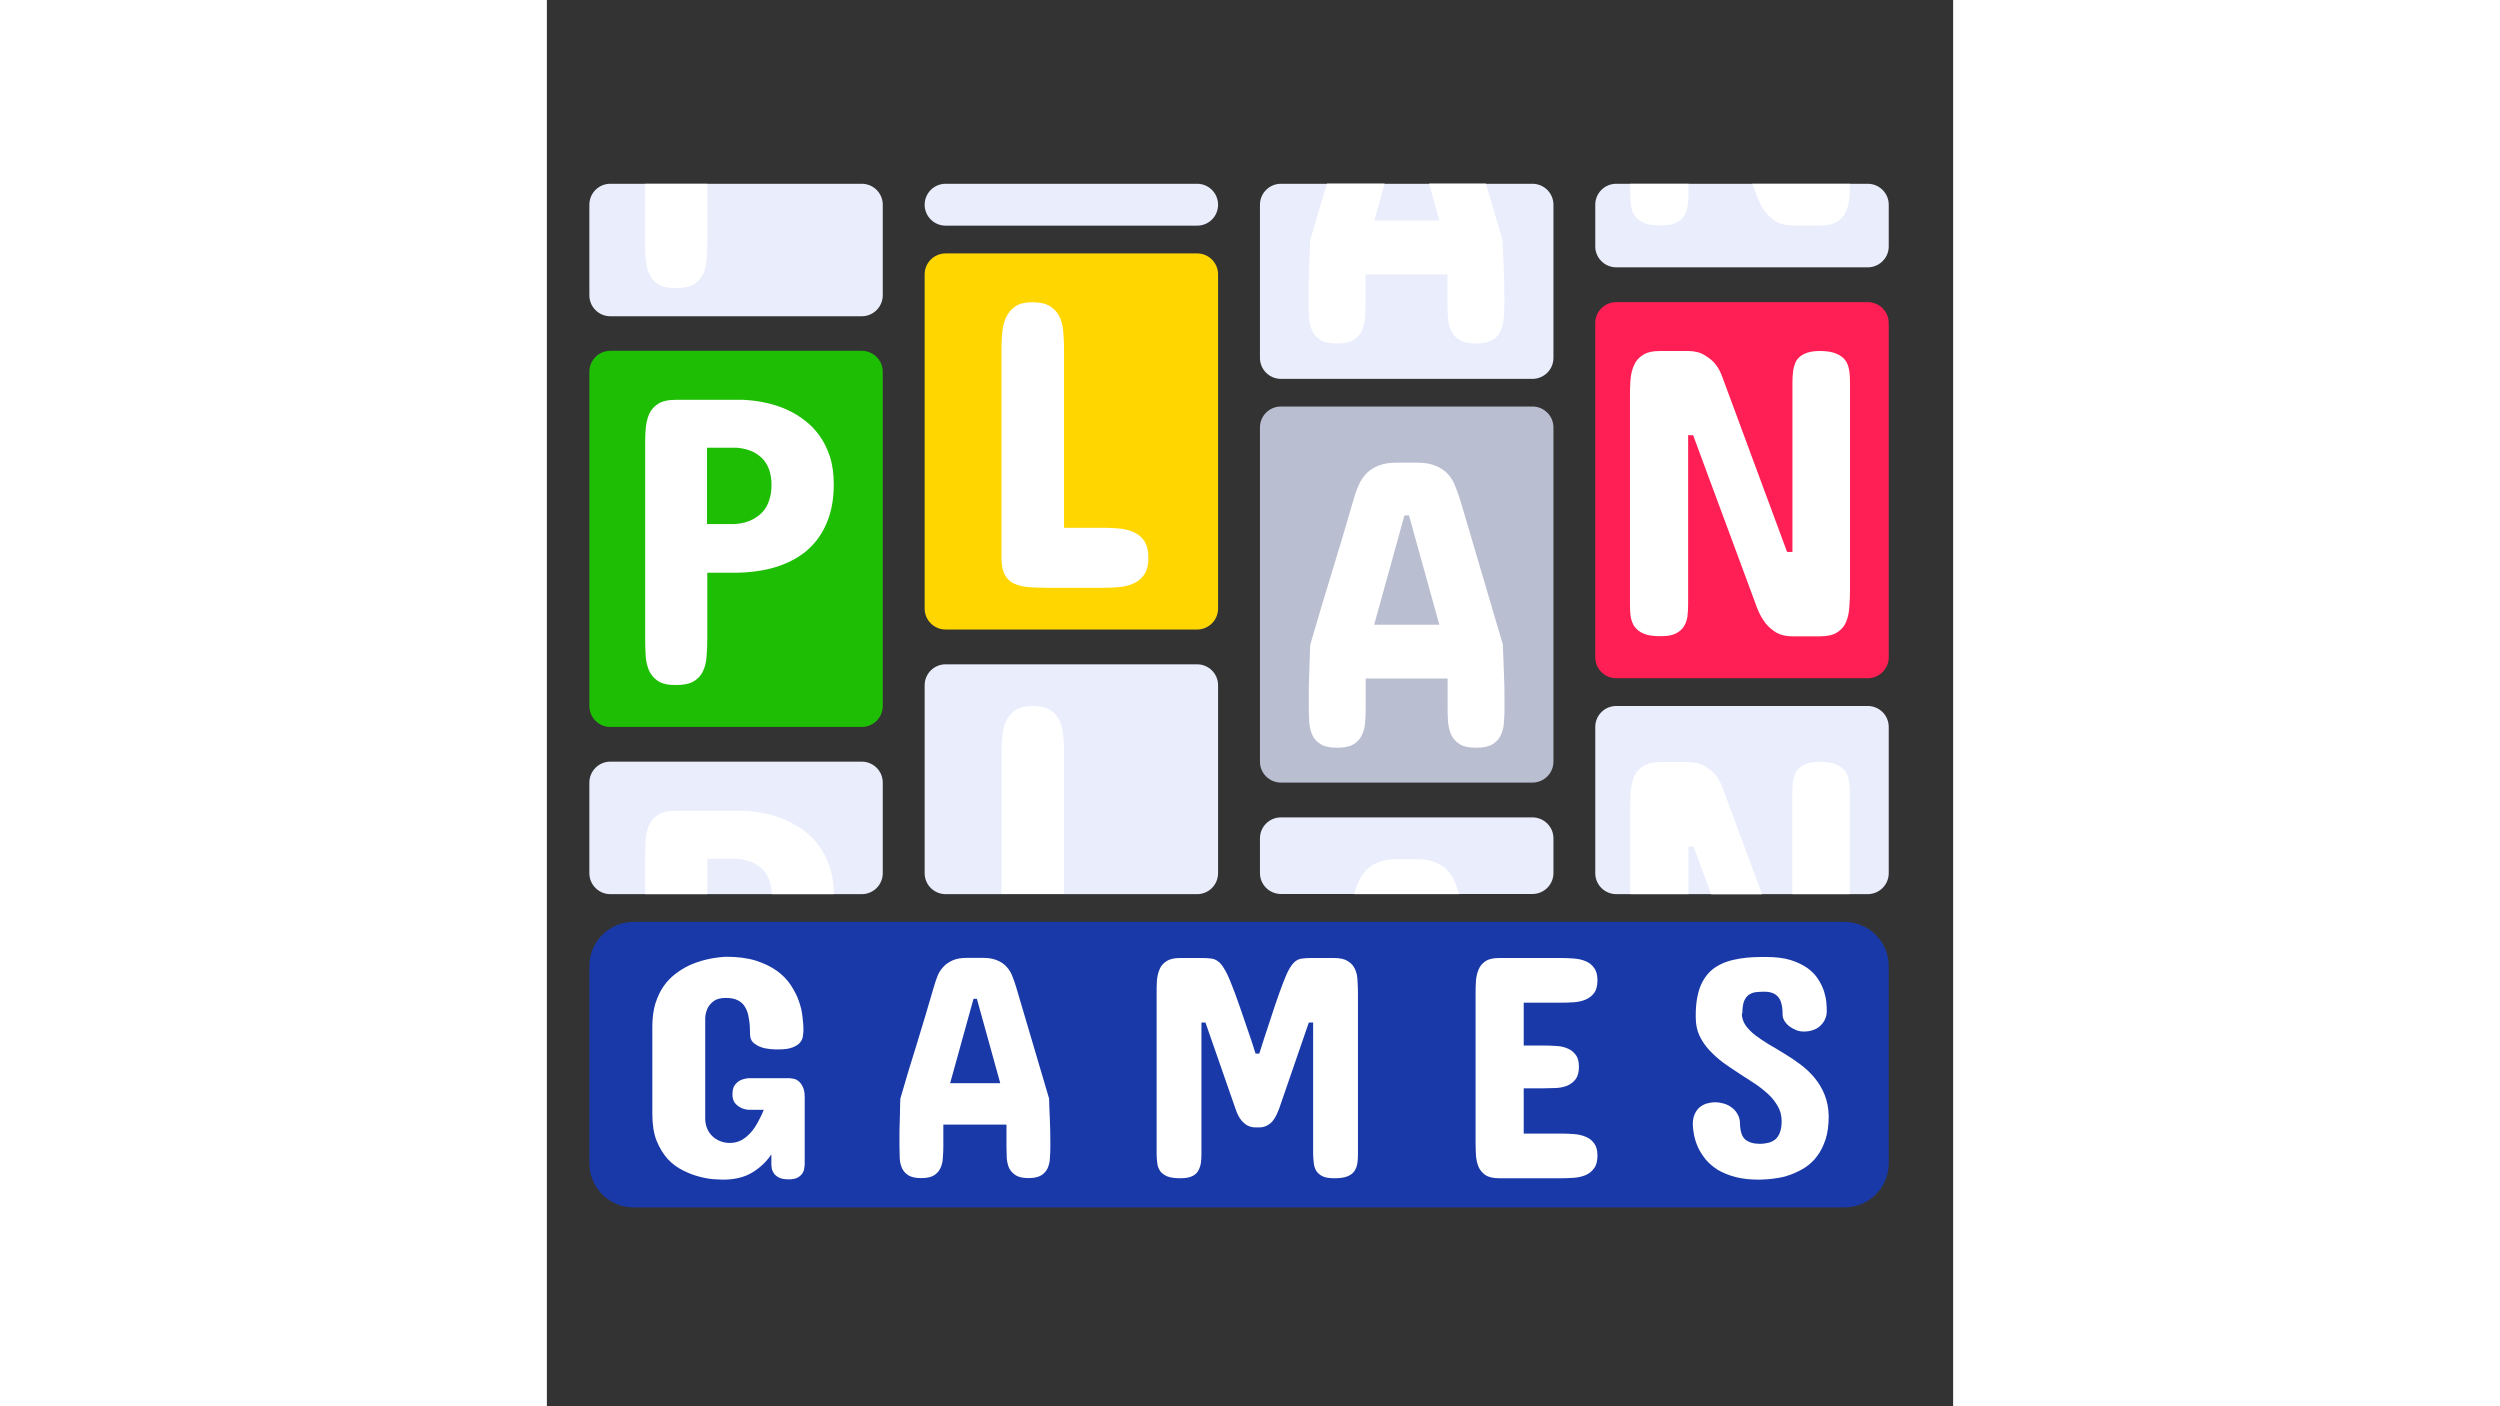 <?xml version="1.0"?>
<svg xmlns="http://www.w3.org/2000/svg" xmlns:xlink="http://www.w3.org/1999/xlink" width="160" zoomAndPan="magnify" viewBox="0 0 75 75" height="90" preserveAspectRatio="xMidYMid meet" version="1.0"><rect x="0" y="0" width="75" height="75" fill="#333333" stroke="none"/><defs><clipPath id="03f80d4de5"><path d="M 2.242 18 L 18 18 L 18 39 L 2.242 39 Z M 2.242 18 " clip-rule="nonzero"/></clipPath><clipPath id="d426314e37"><path d="M 55 16 L 71.992 16 L 71.992 37 L 55 37 Z M 55 16 " clip-rule="nonzero"/></clipPath><clipPath id="bc84956085"><path d="M 2.242 9 L 18 9 L 18 17 L 2.242 17 Z M 2.242 9 " clip-rule="nonzero"/></clipPath><clipPath id="f85b22ceb2"><path d="M 55 9 L 71.992 9 L 71.992 15 L 55 15 Z M 55 9 " clip-rule="nonzero"/></clipPath><clipPath id="5ad2eaf636"><path d="M 2.242 40 L 18 40 L 18 48 L 2.242 48 Z M 2.242 40 " clip-rule="nonzero"/></clipPath><clipPath id="99b71ff2ad"><path d="M 55 37 L 71.992 37 L 71.992 48 L 55 48 Z M 55 37 " clip-rule="nonzero"/></clipPath><clipPath id="66a25b08a7"><path d="M 2.242 49 L 71.992 49 L 71.992 65 L 2.242 65 Z M 2.242 49 " clip-rule="nonzero"/></clipPath></defs><g clip-path="url(#03f80d4de5)"><path fill="#1ebe04" d="M 2.266 19.828 C 2.266 19.215 2.762 18.711 3.383 18.711 L 16.793 18.711 C 17.41 18.711 17.914 19.207 17.914 19.828 L 17.914 37.652 C 17.914 38.266 17.418 38.77 16.793 38.77 L 3.383 38.77 C 2.77 38.77 2.266 38.273 2.266 37.652 Z M 2.266 19.828 " fill-opacity="1" fill-rule="nonzero"/></g><path fill="#ffd600" d="M 20.148 14.633 C 20.148 14.02 20.645 13.516 21.266 13.516 L 34.68 13.516 C 35.293 13.516 35.797 14.012 35.797 14.633 L 35.797 32.457 C 35.797 33.07 35.301 33.574 34.68 33.574 L 21.266 33.574 C 20.652 33.574 20.148 33.078 20.148 32.457 Z M 20.148 14.633 " fill-opacity="1" fill-rule="nonzero"/><path fill="#babed1" d="M 38.031 22.797 C 38.031 22.184 38.527 21.68 39.152 21.68 L 52.562 21.68 C 53.176 21.68 53.684 22.176 53.684 22.797 L 53.684 40.621 C 53.684 41.234 53.184 41.738 52.562 41.738 L 39.152 41.738 C 38.535 41.738 38.031 41.242 38.031 40.621 Z M 38.031 22.797 " fill-opacity="1" fill-rule="nonzero"/><g clip-path="url(#d426314e37)"><path fill="#ff1f54" d="M 55.914 17.23 C 55.914 16.617 56.41 16.113 57.035 16.113 L 70.445 16.113 C 71.059 16.113 71.566 16.609 71.566 17.23 L 71.566 35.055 C 71.566 35.668 71.066 36.172 70.445 36.172 L 57.035 36.172 C 56.422 36.172 55.914 35.676 55.914 35.055 Z M 55.914 17.23 " fill-opacity="1" fill-rule="nonzero"/></g><g clip-path="url(#bc84956085)"><path fill="#e9edfc" d="M 2.266 10.918 C 2.266 10.305 2.762 9.801 3.383 9.801 L 16.793 9.801 C 17.41 9.801 17.914 10.297 17.914 10.918 L 17.914 15.75 C 17.914 16.359 17.418 16.867 16.793 16.867 L 3.383 16.867 C 2.77 16.867 2.266 16.367 2.266 15.75 Z M 2.266 10.918 " fill-opacity="1" fill-rule="nonzero"/></g><path fill="#e9edfc" d="M 20.148 10.918 C 20.148 10.305 20.645 9.801 21.266 9.801 L 34.68 9.801 C 35.293 9.801 35.797 10.297 35.797 10.918 C 35.797 11.539 35.301 12.035 34.68 12.035 L 21.266 12.035 C 20.652 12.035 20.148 11.539 20.148 10.918 Z M 20.148 10.918 " fill-opacity="1" fill-rule="nonzero"/><path fill="#e9edfc" d="M 38.031 10.918 C 38.031 10.305 38.527 9.801 39.152 9.801 L 52.562 9.801 C 53.176 9.801 53.684 10.297 53.684 10.918 L 53.684 19.09 C 53.684 19.703 53.184 20.207 52.562 20.207 L 39.152 20.207 C 38.535 20.207 38.031 19.711 38.031 19.09 Z M 38.031 10.918 " fill-opacity="1" fill-rule="nonzero"/><g clip-path="url(#f85b22ceb2)"><path fill="#e9edfc" d="M 55.914 10.918 C 55.914 10.305 56.41 9.801 57.035 9.801 L 70.445 9.801 C 71.059 9.801 71.566 10.297 71.566 10.918 L 71.566 13.145 C 71.566 13.754 71.066 14.258 70.445 14.258 L 57.035 14.258 C 56.422 14.258 55.914 13.762 55.914 13.145 Z M 55.914 10.918 " fill-opacity="1" fill-rule="nonzero"/></g><g clip-path="url(#5ad2eaf636)"><path fill="#e9edfc" d="M 2.266 41.738 C 2.266 41.129 2.762 40.621 3.383 40.621 L 16.793 40.621 C 17.41 40.621 17.914 41.117 17.914 41.738 L 17.914 46.57 C 17.914 47.184 17.418 47.688 16.793 47.688 L 3.383 47.688 C 2.77 47.688 2.266 47.191 2.266 46.57 Z M 2.266 41.738 " fill-opacity="1" fill-rule="nonzero"/></g><path fill="#e9edfc" d="M 20.148 36.543 C 20.148 35.934 20.645 35.43 21.266 35.43 L 34.68 35.43 C 35.293 35.43 35.797 35.926 35.797 36.543 L 35.797 46.57 C 35.797 47.184 35.301 47.688 34.68 47.688 L 21.266 47.688 C 20.652 47.688 20.148 47.191 20.148 46.57 Z M 20.148 36.543 " fill-opacity="1" fill-rule="nonzero"/><path fill="#e9edfc" d="M 38.031 44.711 C 38.031 44.098 38.527 43.594 39.152 43.594 L 52.562 43.594 C 53.176 43.594 53.684 44.09 53.684 44.711 L 53.684 46.562 C 53.684 47.176 53.184 47.68 52.562 47.68 L 39.152 47.68 C 38.535 47.68 38.031 47.184 38.031 46.562 Z M 38.031 44.711 " fill-opacity="1" fill-rule="nonzero"/><g clip-path="url(#99b71ff2ad)"><path fill="#e9edfc" d="M 55.914 38.77 C 55.914 38.156 56.41 37.652 57.035 37.652 L 70.445 37.652 C 71.059 37.652 71.566 38.148 71.566 38.77 L 71.566 46.57 C 71.566 47.184 71.066 47.688 70.445 47.688 L 57.035 47.688 C 56.422 47.688 55.914 47.191 55.914 46.57 Z M 55.914 38.77 " fill-opacity="1" fill-rule="nonzero"/></g><path fill="#ffffff" d="M 24.246 18.617 C 24.246 18.305 24.262 18 24.289 17.711 C 24.312 17.41 24.387 17.148 24.496 16.914 C 24.613 16.676 24.777 16.484 24.992 16.336 C 25.211 16.188 25.508 16.121 25.891 16.121 C 26.297 16.121 26.621 16.195 26.844 16.336 C 27.078 16.484 27.242 16.676 27.352 16.914 C 27.457 17.148 27.523 17.41 27.543 17.711 C 27.566 18.008 27.582 18.312 27.582 18.617 L 27.582 28.148 L 29.691 28.148 C 29.98 28.148 30.27 28.164 30.562 28.191 C 30.852 28.223 31.102 28.289 31.324 28.398 C 31.559 28.504 31.742 28.66 31.875 28.875 C 32.004 29.082 32.082 29.371 32.082 29.738 C 32.082 30.102 32.016 30.398 31.875 30.621 C 31.742 30.828 31.559 30.992 31.324 31.102 C 31.102 31.207 30.852 31.273 30.562 31.309 C 30.27 31.34 29.98 31.348 29.691 31.348 L 26.637 31.348 C 26.254 31.348 25.922 31.332 25.625 31.309 C 25.332 31.273 25.078 31.207 24.867 31.102 C 24.668 30.992 24.512 30.836 24.406 30.621 C 24.297 30.406 24.246 30.109 24.246 29.738 Z M 24.246 18.617 " fill-opacity="1" fill-rule="nonzero"/><path fill="#ffffff" d="M 8.555 30.539 L 8.555 34.062 C 8.555 34.379 8.547 34.684 8.52 34.973 C 8.504 35.27 8.445 35.535 8.34 35.766 C 8.238 36 8.074 36.188 7.848 36.328 C 7.625 36.469 7.301 36.535 6.879 36.535 C 6.453 36.535 6.156 36.469 5.934 36.328 C 5.715 36.18 5.559 36 5.449 35.766 C 5.352 35.535 5.285 35.27 5.27 34.973 C 5.25 34.676 5.242 34.367 5.242 34.062 L 5.242 23.797 C 5.242 23.484 5.242 23.176 5.27 22.887 C 5.293 22.59 5.352 22.324 5.449 22.094 C 5.551 21.863 5.707 21.68 5.934 21.539 C 6.156 21.391 6.473 21.324 6.879 21.324 L 10.473 21.324 C 11.367 21.367 12.18 21.555 12.887 21.887 C 13.191 22.035 13.484 22.211 13.766 22.434 C 14.055 22.648 14.312 22.922 14.539 23.234 C 14.77 23.551 14.953 23.922 15.094 24.352 C 15.234 24.781 15.301 25.277 15.301 25.84 C 15.301 26.617 15.176 27.297 14.926 27.883 C 14.688 28.461 14.34 28.949 13.875 29.355 C 13.418 29.746 12.852 30.043 12.188 30.25 C 11.523 30.449 10.777 30.547 9.949 30.547 L 8.555 30.547 Z M 10.031 27.949 C 10.395 27.926 10.719 27.844 11.012 27.684 C 11.137 27.617 11.25 27.535 11.367 27.438 C 11.484 27.336 11.59 27.215 11.684 27.066 C 11.773 26.914 11.848 26.734 11.898 26.535 C 11.957 26.328 11.98 26.098 11.98 25.84 C 11.98 25.594 11.949 25.379 11.898 25.195 C 11.848 25.004 11.781 24.848 11.691 24.715 C 11.609 24.574 11.508 24.461 11.402 24.367 C 11.293 24.277 11.176 24.195 11.059 24.129 C 10.785 23.988 10.48 23.906 10.129 23.879 L 8.539 23.879 L 8.539 27.949 Z M 10.031 27.949 " fill-opacity="1" fill-rule="nonzero"/><path fill="#ffffff" d="M 44.129 33.32 L 47.598 33.32 L 45.98 27.488 L 45.738 27.488 L 44.121 33.32 Z M 50.984 34.387 C 51 34.883 51.02 35.387 51.043 35.898 C 51.066 36.414 51.074 36.91 51.074 37.387 L 51.074 37.711 C 51.074 37.984 51.066 38.258 51.043 38.512 C 51.027 38.77 50.977 39 50.875 39.207 C 50.785 39.414 50.637 39.57 50.43 39.695 C 50.223 39.82 49.938 39.879 49.566 39.879 C 49.191 39.879 48.895 39.82 48.695 39.695 C 48.488 39.57 48.336 39.406 48.238 39.207 C 48.148 39 48.09 38.77 48.062 38.512 C 48.047 38.25 48.039 37.984 48.039 37.711 L 48.039 36.188 L 43.672 36.188 L 43.672 37.711 C 43.672 37.984 43.664 38.258 43.641 38.512 C 43.625 38.777 43.566 39.008 43.465 39.207 C 43.375 39.414 43.227 39.57 43.02 39.695 C 42.812 39.82 42.52 39.879 42.148 39.879 C 41.773 39.879 41.473 39.82 41.273 39.695 C 41.066 39.57 40.918 39.406 40.828 39.207 C 40.734 39 40.68 38.77 40.66 38.512 C 40.645 38.25 40.637 37.984 40.637 37.711 L 40.637 36.668 C 40.637 36.414 40.652 36.156 40.66 35.898 C 40.66 35.633 40.68 35.379 40.688 35.129 C 40.688 34.867 40.703 34.625 40.711 34.395 C 41.078 33.129 41.457 31.855 41.855 30.562 C 42.254 29.266 42.637 27.984 43 26.719 C 43.074 26.453 43.16 26.188 43.266 25.949 C 43.367 25.691 43.5 25.477 43.672 25.293 C 43.84 25.105 44.055 24.957 44.32 24.848 C 44.586 24.73 44.918 24.676 45.324 24.676 L 46.414 24.676 C 46.809 24.676 47.141 24.73 47.406 24.848 C 47.672 24.957 47.898 25.105 48.062 25.293 C 48.23 25.477 48.363 25.691 48.453 25.949 C 48.555 26.195 48.645 26.453 48.727 26.719 L 50.992 34.395 Z M 50.984 34.387 " fill-opacity="1" fill-rule="nonzero"/><path fill="#ffffff" d="M 66.164 29.438 L 66.43 29.438 L 66.43 20.414 C 66.43 20.184 66.445 19.969 66.469 19.762 C 66.504 19.555 66.562 19.371 66.652 19.215 C 66.754 19.066 66.902 18.941 67.094 18.859 C 67.293 18.77 67.559 18.719 67.891 18.719 C 68.262 18.719 68.555 18.77 68.762 18.859 C 68.977 18.949 69.141 19.066 69.25 19.215 C 69.359 19.363 69.426 19.547 69.457 19.762 C 69.492 19.969 69.5 20.184 69.5 20.414 L 69.5 31.441 C 69.5 31.762 69.492 32.07 69.465 32.367 C 69.449 32.664 69.391 32.93 69.293 33.168 C 69.199 33.402 69.035 33.59 68.809 33.73 C 68.594 33.871 68.277 33.938 67.879 33.938 L 66.438 33.938 C 66.098 33.938 65.805 33.871 65.574 33.742 C 65.348 33.602 65.16 33.441 65.008 33.254 C 64.859 33.055 64.734 32.855 64.637 32.641 C 64.543 32.434 64.477 32.25 64.43 32.109 L 61.133 23.211 L 60.867 23.211 L 60.867 32.234 C 60.867 32.465 60.852 32.691 60.828 32.898 C 60.793 33.102 60.734 33.277 60.629 33.426 C 60.535 33.574 60.387 33.699 60.188 33.797 C 59.996 33.891 59.738 33.93 59.398 33.93 C 59.02 33.93 58.719 33.891 58.504 33.797 C 58.289 33.707 58.121 33.582 58.012 33.426 C 57.906 33.277 57.84 33.094 57.805 32.898 C 57.773 32.691 57.766 32.465 57.766 32.234 L 57.766 21.207 C 57.766 20.895 57.766 20.586 57.789 20.297 C 57.812 19.992 57.871 19.727 57.973 19.496 C 58.07 19.258 58.238 19.066 58.453 18.934 C 58.676 18.785 58.992 18.719 59.398 18.719 L 60.844 18.719 C 61.207 18.719 61.5 18.793 61.73 18.934 C 61.965 19.074 62.156 19.223 62.297 19.387 C 62.453 19.586 62.586 19.809 62.676 20.066 L 66.145 29.438 Z M 66.164 29.438 " fill-opacity="1" fill-rule="nonzero"/><g clip-path="url(#66a25b08a7)"><path fill="#1939a8" d="M 4.629 49.168 L 69.199 49.168 C 69.512 49.168 69.816 49.227 70.105 49.348 C 70.395 49.465 70.652 49.637 70.871 49.859 C 71.094 50.078 71.266 50.336 71.387 50.621 C 71.504 50.91 71.566 51.211 71.566 51.523 L 71.566 62.039 C 71.566 62.352 71.504 62.652 71.387 62.941 C 71.266 63.23 71.094 63.484 70.871 63.707 C 70.652 63.926 70.395 64.098 70.105 64.219 C 69.816 64.336 69.512 64.395 69.199 64.395 L 4.629 64.395 C 4.316 64.395 4.012 64.336 3.723 64.219 C 3.434 64.098 3.18 63.926 2.957 63.707 C 2.734 63.484 2.562 63.23 2.445 62.941 C 2.324 62.652 2.266 62.352 2.266 62.039 L 2.266 51.523 C 2.266 51.211 2.324 50.91 2.445 50.621 C 2.562 50.336 2.734 50.078 2.957 49.859 C 3.18 49.637 3.434 49.465 3.723 49.348 C 4.012 49.227 4.316 49.168 4.629 49.168 Z M 4.629 49.168 " fill-opacity="1" fill-rule="nonzero"/></g><path fill="#ffffff" d="M 63.73 54.047 C 63.73 54.281 63.805 54.496 63.93 54.684 C 64.062 54.867 64.238 55.051 64.453 55.215 C 64.668 55.379 64.918 55.547 65.191 55.711 C 65.465 55.867 65.746 56.035 66.031 56.215 C 66.32 56.391 66.602 56.578 66.875 56.785 C 67.148 56.992 67.398 57.223 67.613 57.488 C 67.832 57.754 68.012 58.051 68.145 58.383 C 68.277 58.715 68.355 59.086 68.363 59.508 L 68.363 59.574 C 68.363 60.027 68.305 60.434 68.195 60.773 C 68.078 61.113 67.938 61.41 67.746 61.66 C 67.566 61.906 67.348 62.105 67.102 62.27 C 66.852 62.426 66.594 62.551 66.32 62.652 C 66.055 62.75 65.773 62.816 65.5 62.848 C 65.227 62.891 64.961 62.906 64.719 62.914 L 64.637 62.914 C 64.164 62.914 63.738 62.867 63.383 62.773 C 63.027 62.676 62.719 62.551 62.453 62.395 C 62.195 62.23 61.98 62.047 61.805 61.84 C 61.641 61.633 61.5 61.418 61.398 61.203 C 61.301 60.98 61.227 60.758 61.184 60.543 C 61.141 60.328 61.117 60.121 61.117 59.93 C 61.117 59.738 61.152 59.566 61.219 59.418 C 61.281 59.27 61.375 59.152 61.473 59.062 C 61.59 58.969 61.715 58.895 61.855 58.855 C 62.004 58.812 62.156 58.789 62.312 58.789 C 62.461 58.789 62.609 58.812 62.762 58.855 C 62.918 58.895 63.059 58.969 63.184 59.062 C 63.316 59.152 63.414 59.27 63.5 59.418 C 63.582 59.559 63.633 59.723 63.633 59.914 C 63.641 60.336 63.738 60.625 63.922 60.781 C 64.105 60.93 64.363 61.004 64.695 61.004 C 64.859 61.004 65.016 60.98 65.16 60.945 C 65.309 60.906 65.426 60.84 65.531 60.758 C 65.633 60.656 65.715 60.543 65.766 60.383 C 65.824 60.227 65.855 60.027 65.855 59.797 C 65.855 59.508 65.789 59.242 65.656 59.012 C 65.523 58.781 65.359 58.555 65.141 58.359 C 64.926 58.16 64.688 57.969 64.41 57.785 C 64.137 57.605 63.855 57.422 63.574 57.242 C 63.293 57.059 63.008 56.867 62.734 56.672 C 62.469 56.473 62.223 56.25 62.004 56.016 C 61.789 55.785 61.605 55.52 61.473 55.238 C 61.34 54.957 61.273 54.629 61.273 54.262 L 61.273 54.133 C 61.273 53.535 61.359 53.031 61.508 52.633 C 61.664 52.238 61.891 51.922 62.188 51.684 C 62.496 51.449 62.859 51.285 63.301 51.188 C 63.738 51.086 64.238 51.039 64.809 51.039 L 65.027 51.039 C 65.539 51.039 65.98 51.094 66.336 51.203 C 66.695 51.32 66.992 51.461 67.234 51.633 C 67.473 51.805 67.664 52.004 67.797 52.219 C 67.938 52.434 68.039 52.648 68.113 52.863 C 68.18 53.082 68.223 53.277 68.238 53.461 C 68.254 53.645 68.262 53.793 68.262 53.906 C 68.262 54.074 68.23 54.23 68.164 54.371 C 68.105 54.504 68.012 54.617 67.906 54.719 C 67.797 54.816 67.672 54.891 67.516 54.941 C 67.367 54.992 67.207 55.016 67.035 55.016 C 66.902 55.016 66.77 54.992 66.629 54.941 C 66.496 54.883 66.371 54.816 66.262 54.734 C 66.156 54.652 66.07 54.551 66.004 54.453 C 65.938 54.336 65.906 54.23 65.906 54.113 C 65.906 53.66 65.824 53.336 65.656 53.156 C 65.492 52.973 65.25 52.891 64.934 52.891 C 64.785 52.891 64.637 52.898 64.488 52.914 C 64.344 52.93 64.223 52.98 64.105 53.055 C 63.996 53.129 63.914 53.246 63.848 53.402 C 63.789 53.559 63.758 53.785 63.758 54.066 Z M 63.73 54.047 " fill-opacity="1" fill-rule="nonzero"/><path fill="#ffffff" d="M 54.098 51.094 C 54.32 51.094 54.543 51.102 54.777 51.121 C 55.008 51.137 55.219 51.188 55.398 51.262 C 55.582 51.336 55.738 51.457 55.855 51.625 C 55.973 51.781 56.031 52.004 56.031 52.285 C 56.031 52.566 55.973 52.801 55.855 52.957 C 55.738 53.113 55.59 53.23 55.398 53.312 C 55.219 53.387 55.008 53.438 54.777 53.453 C 54.543 53.469 54.32 53.477 54.098 53.477 L 52.098 53.477 L 52.098 55.762 L 53.16 55.762 C 53.383 55.762 53.605 55.77 53.832 55.785 C 54.062 55.793 54.262 55.844 54.438 55.918 C 54.621 55.992 54.762 56.109 54.875 56.266 C 54.992 56.414 55.043 56.629 55.043 56.902 C 55.043 57.176 54.984 57.398 54.875 57.547 C 54.762 57.695 54.621 57.812 54.438 57.895 C 54.262 57.969 54.062 58.012 53.832 58.027 C 53.605 58.035 53.383 58.043 53.16 58.043 L 52.098 58.043 L 52.098 60.457 L 54.098 60.457 C 54.32 60.457 54.543 60.469 54.777 60.484 C 55.008 60.5 55.219 60.551 55.398 60.625 C 55.582 60.699 55.738 60.816 55.855 60.98 C 55.973 61.137 56.031 61.352 56.031 61.633 C 56.031 61.914 55.973 62.156 55.848 62.312 C 55.73 62.477 55.582 62.594 55.391 62.676 C 55.207 62.75 55 62.801 54.77 62.816 C 54.535 62.832 54.312 62.84 54.098 62.84 L 50.793 62.84 C 50.477 62.84 50.238 62.785 50.062 62.676 C 49.898 62.559 49.773 62.418 49.691 62.238 C 49.617 62.055 49.566 61.848 49.551 61.617 C 49.539 61.387 49.531 61.152 49.531 60.914 L 49.531 53.023 C 49.531 52.781 49.531 52.551 49.551 52.32 C 49.566 52.086 49.617 51.891 49.691 51.707 C 49.766 51.523 49.891 51.375 50.062 51.262 C 50.238 51.145 50.477 51.094 50.793 51.094 Z M 54.098 51.094 " fill-opacity="1" fill-rule="nonzero"/><path fill="#ffffff" d="M 37.805 60.129 C 37.641 60.129 37.5 60.094 37.383 60.035 C 37.266 59.98 37.176 59.895 37.086 59.805 C 37 59.707 36.926 59.605 36.867 59.484 C 36.812 59.367 36.762 59.25 36.727 59.137 L 35.125 54.535 L 34.91 54.535 L 34.91 61.535 C 34.91 61.715 34.902 61.883 34.879 62.039 C 34.852 62.195 34.801 62.336 34.727 62.461 C 34.652 62.578 34.547 62.676 34.387 62.742 C 34.238 62.809 34.039 62.84 33.781 62.84 C 33.492 62.84 33.258 62.809 33.094 62.742 C 32.926 62.668 32.793 62.578 32.711 62.461 C 32.629 62.336 32.57 62.195 32.555 62.039 C 32.535 61.883 32.52 61.715 32.52 61.535 L 32.52 53.004 C 32.52 52.766 32.52 52.535 32.535 52.301 C 32.555 52.07 32.602 51.871 32.68 51.691 C 32.754 51.508 32.879 51.367 33.051 51.262 C 33.227 51.145 33.465 51.094 33.781 51.094 L 34.926 51.094 C 35.117 51.094 35.277 51.102 35.41 51.121 C 35.543 51.129 35.664 51.176 35.781 51.262 C 35.898 51.336 36.004 51.469 36.113 51.648 C 36.23 51.832 36.348 52.078 36.48 52.41 C 36.613 52.734 36.77 53.156 36.945 53.66 C 37.117 54.164 37.332 54.785 37.582 55.52 L 37.797 56.191 L 37.996 56.191 L 38.262 55.355 C 38.496 54.652 38.688 54.055 38.852 53.566 C 39.02 53.082 39.16 52.684 39.285 52.367 C 39.406 52.047 39.516 51.805 39.617 51.641 C 39.715 51.469 39.824 51.344 39.93 51.262 C 40.047 51.176 40.164 51.129 40.297 51.121 C 40.43 51.102 40.578 51.094 40.77 51.094 L 41.996 51.094 C 42.312 51.094 42.555 51.152 42.719 51.262 C 42.895 51.367 43.02 51.508 43.102 51.691 C 43.184 51.871 43.227 52.07 43.234 52.301 C 43.25 52.535 43.258 52.766 43.258 53.004 L 43.258 61.535 C 43.258 61.715 43.25 61.883 43.227 62.039 C 43.199 62.195 43.152 62.336 43.066 62.461 C 42.984 62.578 42.859 62.676 42.688 62.742 C 42.52 62.809 42.289 62.84 41.996 62.84 C 41.738 62.84 41.531 62.809 41.383 62.742 C 41.234 62.668 41.125 62.578 41.043 62.461 C 40.969 62.336 40.918 62.195 40.902 62.039 C 40.887 61.883 40.867 61.715 40.867 61.535 L 40.867 54.535 L 40.637 54.535 L 39.051 59.137 C 39.012 59.25 38.953 59.359 38.902 59.484 C 38.844 59.598 38.777 59.707 38.695 59.805 C 38.613 59.895 38.512 59.98 38.395 60.035 C 38.281 60.094 38.148 60.129 37.988 60.129 Z M 37.805 60.129 " fill-opacity="1" fill-rule="nonzero"/><path fill="#ffffff" d="M 21.5 57.77 L 24.18 57.77 L 22.934 53.27 L 22.754 53.27 L 21.508 57.77 Z M 26.785 58.59 C 26.793 58.969 26.812 59.359 26.828 59.754 C 26.844 60.152 26.852 60.535 26.852 60.906 L 26.852 61.152 C 26.852 61.367 26.844 61.574 26.828 61.773 C 26.82 61.973 26.777 62.145 26.703 62.312 C 26.629 62.469 26.512 62.594 26.355 62.691 C 26.195 62.785 25.973 62.832 25.691 62.832 C 25.41 62.832 25.176 62.785 25.02 62.691 C 24.859 62.594 24.746 62.469 24.66 62.312 C 24.586 62.156 24.547 61.973 24.527 61.773 C 24.52 61.574 24.512 61.367 24.512 61.152 L 24.512 59.98 L 21.145 59.98 L 21.145 61.152 C 21.145 61.367 21.133 61.574 21.117 61.773 C 21.109 61.973 21.059 62.156 20.984 62.312 C 20.91 62.469 20.793 62.594 20.637 62.691 C 20.48 62.785 20.254 62.832 19.965 62.832 C 19.676 62.832 19.449 62.785 19.293 62.691 C 19.137 62.594 19.02 62.469 18.945 62.312 C 18.871 62.148 18.828 61.973 18.82 61.773 C 18.812 61.574 18.805 61.367 18.805 61.152 L 18.805 60.352 C 18.805 60.152 18.812 59.953 18.82 59.754 C 18.82 59.559 18.828 59.359 18.836 59.16 C 18.836 58.961 18.844 58.77 18.852 58.59 C 19.137 57.613 19.426 56.629 19.742 55.637 C 20.047 54.637 20.348 53.645 20.629 52.668 C 20.688 52.461 20.754 52.262 20.828 52.07 C 20.902 51.871 21.012 51.707 21.145 51.566 C 21.277 51.418 21.441 51.309 21.641 51.219 C 21.84 51.129 22.098 51.086 22.414 51.086 L 23.25 51.086 C 23.559 51.086 23.816 51.129 24.016 51.219 C 24.223 51.301 24.387 51.418 24.52 51.566 C 24.652 51.707 24.754 51.871 24.828 52.07 C 24.902 52.262 24.977 52.461 25.035 52.668 Z M 26.785 58.59 " fill-opacity="1" fill-rule="nonzero"/><path fill="#ffffff" d="M 13.75 62.07 C 13.75 62.145 13.742 62.23 13.723 62.32 C 13.715 62.418 13.676 62.512 13.617 62.594 C 13.559 62.676 13.477 62.75 13.367 62.809 C 13.25 62.867 13.102 62.898 12.91 62.898 C 12.695 62.898 12.527 62.875 12.406 62.816 C 12.281 62.758 12.188 62.684 12.121 62.602 C 12.062 62.512 12.016 62.418 11.996 62.328 C 11.98 62.23 11.973 62.148 11.973 62.07 L 11.973 61.566 C 11.707 61.965 11.359 62.289 10.938 62.543 C 10.52 62.793 10.008 62.914 9.391 62.914 C 9.285 62.914 9.117 62.906 8.895 62.891 C 8.672 62.875 8.422 62.832 8.141 62.758 C 7.855 62.684 7.566 62.578 7.27 62.426 C 6.969 62.277 6.695 62.082 6.453 61.824 C 6.215 61.559 6.016 61.238 5.855 60.848 C 5.699 60.457 5.625 59.98 5.625 59.426 L 5.625 54.727 C 5.625 54.27 5.684 53.859 5.789 53.512 C 5.906 53.156 6.047 52.855 6.23 52.594 C 6.414 52.328 6.629 52.113 6.859 51.938 C 7.094 51.758 7.336 51.609 7.582 51.492 C 8.156 51.227 8.812 51.07 9.543 51.027 C 10.164 51.027 10.695 51.094 11.145 51.234 C 11.582 51.375 11.965 51.559 12.273 51.781 C 12.578 52.004 12.828 52.262 13.012 52.543 C 13.191 52.824 13.344 53.105 13.441 53.395 C 13.543 53.684 13.609 53.965 13.633 54.23 C 13.668 54.496 13.684 54.734 13.684 54.926 C 13.684 55.008 13.676 55.113 13.656 55.238 C 13.648 55.355 13.602 55.473 13.516 55.586 C 13.434 55.695 13.301 55.785 13.109 55.859 C 12.926 55.934 12.672 55.969 12.34 55.969 C 12.223 55.969 12.074 55.969 11.898 55.949 C 11.734 55.934 11.566 55.902 11.41 55.844 C 11.25 55.785 11.117 55.703 11.004 55.602 C 10.887 55.488 10.836 55.34 10.836 55.148 C 10.836 54.844 10.82 54.578 10.777 54.348 C 10.746 54.105 10.68 53.898 10.586 53.734 C 10.496 53.566 10.363 53.438 10.188 53.352 C 10.023 53.262 9.809 53.223 9.543 53.223 C 9.277 53.223 9.051 53.277 8.902 53.387 C 8.754 53.504 8.652 53.617 8.578 53.758 C 8.504 53.914 8.453 54.098 8.445 54.297 L 8.445 59.664 C 8.445 59.848 8.48 60.012 8.539 60.168 C 8.605 60.328 8.695 60.469 8.812 60.582 C 8.926 60.699 9.07 60.789 9.227 60.855 C 9.391 60.922 9.566 60.957 9.758 60.957 C 9.98 60.957 10.18 60.906 10.363 60.816 C 10.547 60.715 10.711 60.582 10.859 60.418 C 11.012 60.254 11.137 60.062 11.25 59.855 C 11.367 59.641 11.477 59.426 11.566 59.191 L 10.762 59.191 C 10.594 59.176 10.453 59.137 10.328 59.07 C 10.215 59.012 10.113 58.93 10.023 58.82 C 9.941 58.707 9.898 58.555 9.898 58.359 C 9.898 58.145 9.941 57.984 10.023 57.871 C 10.113 57.754 10.215 57.664 10.328 57.613 C 10.453 57.555 10.594 57.516 10.762 57.504 L 12.953 57.504 C 12.953 57.504 13.051 57.516 13.137 57.531 C 13.227 57.539 13.316 57.582 13.402 57.645 C 13.492 57.711 13.574 57.812 13.641 57.953 C 13.715 58.086 13.75 58.266 13.75 58.5 Z M 13.75 62.07 " fill-opacity="1" fill-rule="nonzero"/><path fill="#ffffff" d="M 5.242 9.801 L 5.242 12.895 C 5.242 13.211 5.242 13.516 5.27 13.805 C 5.293 14.102 5.352 14.367 5.449 14.598 C 5.551 14.832 5.707 15.02 5.934 15.16 C 6.156 15.301 6.473 15.367 6.879 15.367 C 7.285 15.367 7.625 15.301 7.848 15.16 C 8.074 15.012 8.238 14.832 8.34 14.598 C 8.445 14.367 8.512 14.102 8.52 13.805 C 8.547 13.508 8.555 13.199 8.555 12.895 L 8.555 9.801 Z M 5.242 9.801 " fill-opacity="1" fill-rule="nonzero"/><path fill="#ffffff" d="M 41.605 9.801 C 41.293 10.828 40.992 11.836 40.703 12.836 C 40.703 13.07 40.688 13.316 40.68 13.574 C 40.68 13.828 40.66 14.086 40.652 14.344 C 40.652 14.605 40.637 14.863 40.629 15.113 L 40.629 16.152 C 40.629 16.426 40.629 16.699 40.652 16.957 C 40.668 17.211 40.719 17.445 40.82 17.652 C 40.91 17.859 41.059 18.016 41.266 18.141 C 41.473 18.262 41.766 18.32 42.137 18.32 C 42.512 18.32 42.812 18.262 43.008 18.141 C 43.219 18.016 43.367 17.852 43.457 17.652 C 43.559 17.445 43.617 17.211 43.633 16.957 C 43.656 16.691 43.664 16.426 43.664 16.152 L 43.664 14.633 L 48.031 14.633 L 48.031 16.152 C 48.031 16.426 48.031 16.699 48.055 16.957 C 48.082 17.223 48.137 17.453 48.23 17.652 C 48.328 17.859 48.488 18.016 48.688 18.141 C 48.895 18.262 49.184 18.32 49.559 18.32 C 49.93 18.32 50.215 18.262 50.422 18.141 C 50.629 18.016 50.777 17.852 50.867 17.652 C 50.961 17.445 51.02 17.211 51.035 16.957 C 51.059 16.691 51.066 16.426 51.066 16.152 L 51.066 15.832 C 51.066 15.352 51.059 14.855 51.035 14.344 C 51.008 13.828 50.992 13.324 50.977 12.828 L 50.082 9.793 L 47.051 9.793 L 47.598 11.762 L 44.129 11.762 L 44.68 9.793 L 41.605 9.793 Z M 41.605 9.801 " fill-opacity="1" fill-rule="nonzero"/><path fill="#ffffff" d="M 57.781 9.801 L 57.781 10.332 C 57.781 10.562 57.797 10.785 57.824 10.992 C 57.855 11.199 57.922 11.371 58.031 11.523 C 58.137 11.672 58.305 11.793 58.52 11.895 C 58.734 11.984 59.035 12.027 59.418 12.027 C 59.746 12.027 60.012 11.984 60.203 11.895 C 60.402 11.805 60.543 11.68 60.645 11.523 C 60.742 11.371 60.809 11.191 60.844 10.992 C 60.875 10.785 60.887 10.562 60.887 10.332 L 60.887 9.801 Z M 57.781 9.801 " fill-opacity="1" fill-rule="nonzero"/><path fill="#ffffff" d="M 64.289 9.801 L 64.438 10.199 C 64.488 10.348 64.555 10.52 64.645 10.727 C 64.734 10.934 64.859 11.141 65.016 11.34 C 65.168 11.531 65.359 11.695 65.582 11.828 C 65.812 11.961 66.105 12.027 66.445 12.027 L 67.891 12.027 C 68.289 12.027 68.594 11.961 68.816 11.82 C 69.043 11.672 69.199 11.488 69.301 11.258 C 69.398 11.016 69.457 10.754 69.473 10.453 C 69.492 10.238 69.5 10.023 69.508 9.801 Z M 64.289 9.801 " fill-opacity="1" fill-rule="nonzero"/><path fill="#ffffff" d="M 24.289 39.242 C 24.262 39.539 24.246 39.844 24.246 40.152 L 24.246 47.68 L 27.582 47.68 L 27.582 40.152 C 27.582 39.836 27.566 39.531 27.543 39.242 C 27.516 38.945 27.457 38.68 27.352 38.445 C 27.242 38.207 27.078 38.016 26.844 37.867 C 26.613 37.719 26.297 37.652 25.891 37.652 C 25.508 37.652 25.211 37.727 24.992 37.867 C 24.777 38.016 24.613 38.207 24.496 38.445 C 24.387 38.68 24.32 38.945 24.289 39.242 Z M 24.289 39.242 " fill-opacity="1" fill-rule="nonzero"/><path fill="#ffffff" d="M 48.652 47.688 L 43.051 47.688 C 43.109 47.488 43.184 47.289 43.258 47.098 C 43.359 46.844 43.492 46.629 43.664 46.445 C 43.832 46.254 44.047 46.105 44.312 46 C 44.578 45.883 44.91 45.824 45.316 45.824 L 46.402 45.824 C 46.801 45.824 47.133 45.883 47.398 46 C 47.664 46.105 47.891 46.254 48.055 46.445 C 48.223 46.629 48.355 46.844 48.445 47.098 C 48.52 47.289 48.594 47.48 48.66 47.688 Z M 48.652 47.688 " fill-opacity="1" fill-rule="nonzero"/><path fill="#ffffff" d="M 60.875 47.688 L 57.781 47.688 L 57.781 43.129 C 57.781 42.816 57.781 42.508 57.805 42.219 C 57.832 41.914 57.891 41.648 57.988 41.418 C 58.09 41.176 58.254 40.988 58.469 40.855 C 58.695 40.707 59.008 40.641 59.414 40.641 L 60.859 40.641 C 61.227 40.641 61.516 40.715 61.746 40.855 C 61.98 40.996 62.172 41.145 62.312 41.309 C 62.469 41.508 62.602 41.73 62.695 41.988 L 64.809 47.695 L 62.098 47.695 L 61.152 45.141 L 60.887 45.141 L 60.887 47.695 Z M 60.875 47.688 " fill-opacity="1" fill-rule="nonzero"/><path fill="#ffffff" d="M 15.301 47.688 C 15.301 47.148 15.227 46.676 15.094 46.266 C 14.953 45.824 14.77 45.453 14.539 45.148 C 14.312 44.824 14.055 44.559 13.766 44.344 C 13.484 44.129 13.184 43.949 12.887 43.801 C 12.172 43.469 11.367 43.277 10.473 43.238 L 6.879 43.238 C 6.473 43.238 6.156 43.312 5.934 43.453 C 5.715 43.594 5.559 43.773 5.449 44.004 C 5.352 44.238 5.285 44.504 5.27 44.801 C 5.25 45.098 5.242 45.402 5.242 45.711 L 5.242 47.688 L 8.555 47.688 L 8.555 45.801 L 10.148 45.801 C 10.488 45.832 10.793 45.918 11.078 46.051 C 11.191 46.113 11.309 46.199 11.418 46.289 C 11.523 46.379 11.625 46.496 11.707 46.637 C 11.789 46.77 11.863 46.926 11.914 47.117 C 11.965 47.281 11.996 47.473 11.996 47.688 L 15.309 47.688 Z M 15.301 47.688 " fill-opacity="1" fill-rule="nonzero"/><path fill="#ffffff" d="M 69.5 47.688 L 66.422 47.688 L 66.422 42.328 C 66.422 42.094 66.438 41.879 66.461 41.672 C 66.496 41.465 66.555 41.285 66.645 41.129 C 66.742 40.977 66.895 40.855 67.082 40.77 C 67.281 40.68 67.547 40.629 67.879 40.629 C 68.254 40.629 68.543 40.68 68.75 40.77 C 68.969 40.863 69.133 40.977 69.242 41.129 C 69.348 41.277 69.414 41.457 69.449 41.672 C 69.48 41.879 69.492 42.094 69.492 42.328 L 69.492 47.688 Z M 69.5 47.688 " fill-opacity="1" fill-rule="nonzero"/></svg>

